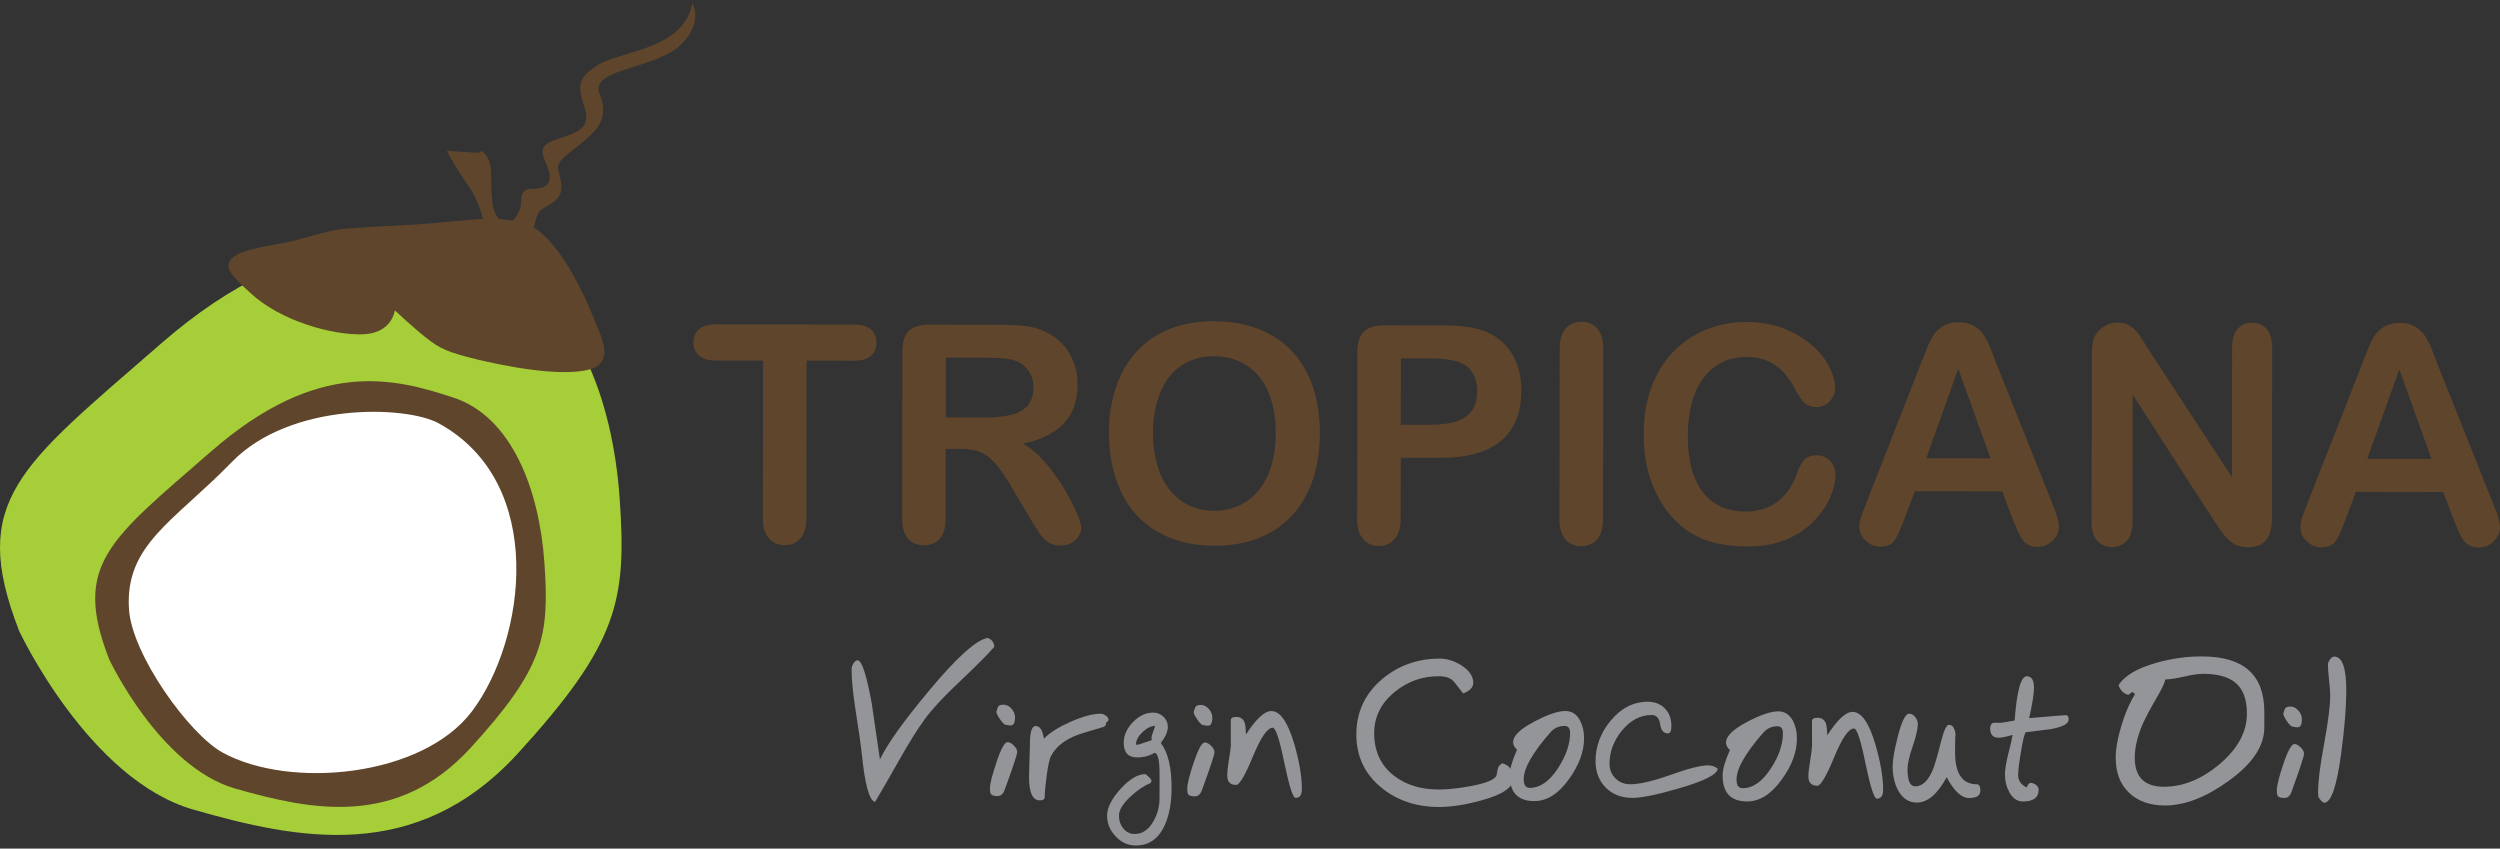 <svg width="109" height="37" viewBox="0 0 109 37" fill="none" xmlns="http://www.w3.org/2000/svg">
<rect x="0" y="0" width="109" height="37" fill="#333333" stroke="none"/>
<g clip-path="url(#clip0_428_855)">
<path d="M37.244 15.727L35.169 15.724L35.159 22.597C35.159 22.996 35.07 23.286 34.892 23.48C34.718 23.671 34.492 23.767 34.215 23.767C33.933 23.766 33.702 23.667 33.526 23.478C33.349 23.283 33.26 22.989 33.26 22.595L33.271 15.721L31.197 15.718C30.871 15.718 30.631 15.646 30.472 15.501C30.313 15.356 30.235 15.166 30.235 14.93C30.235 14.687 30.32 14.494 30.481 14.351C30.649 14.214 30.885 14.141 31.198 14.142L37.245 14.151C37.571 14.151 37.819 14.224 37.98 14.368C38.135 14.516 38.217 14.707 38.217 14.941C38.217 15.178 38.134 15.367 37.975 15.512C37.813 15.656 37.566 15.727 37.244 15.727Z" fill="#5F452B"/>
<path d="M41.901 19.571H41.233L41.228 22.606C41.228 23.009 41.143 23.305 40.967 23.494C40.793 23.679 40.565 23.775 40.283 23.775C39.978 23.775 39.747 23.674 39.58 23.478C39.416 23.279 39.332 22.988 39.332 22.608L39.343 15.326C39.344 14.916 39.437 14.615 39.622 14.428C39.803 14.248 40.103 14.155 40.51 14.155L43.604 14.16C44.031 14.161 44.395 14.18 44.699 14.214C45.002 14.252 45.275 14.329 45.517 14.437C45.814 14.565 46.072 14.745 46.299 14.975C46.525 15.209 46.692 15.48 46.811 15.787C46.929 16.095 46.984 16.421 46.984 16.762C46.983 17.469 46.786 18.034 46.391 18.458C45.996 18.874 45.396 19.174 44.597 19.348C44.932 19.528 45.255 19.796 45.559 20.151C45.867 20.504 46.14 20.875 46.381 21.276C46.621 21.677 46.809 22.034 46.942 22.355C47.075 22.676 47.145 22.896 47.144 23.017C47.144 23.143 47.102 23.264 47.024 23.387C46.945 23.51 46.836 23.608 46.7 23.679C46.563 23.749 46.404 23.785 46.224 23.784C46.013 23.784 45.834 23.732 45.689 23.63C45.544 23.532 45.42 23.402 45.316 23.247C45.214 23.093 45.071 22.866 44.891 22.564L44.132 21.282C43.857 20.814 43.615 20.458 43.399 20.21C43.185 19.963 42.961 19.798 42.74 19.708C42.519 19.615 42.238 19.572 41.901 19.571ZM42.998 15.595L41.237 15.593L41.234 18.198L42.942 18.2C43.399 18.201 43.782 18.162 44.095 18.084C44.408 18.005 44.648 17.869 44.812 17.676C44.975 17.486 45.059 17.221 45.059 16.888C45.059 16.624 44.992 16.394 44.862 16.193C44.727 15.995 44.545 15.842 44.311 15.742C44.089 15.648 43.65 15.596 42.998 15.595Z" fill="#5F452B"/>
<path d="M52.924 14.004C53.896 14.005 54.732 14.207 55.428 14.609C56.126 15.007 56.653 15.573 57.012 16.306C57.37 17.038 57.547 17.905 57.546 18.893C57.545 19.625 57.447 20.291 57.249 20.888C57.05 21.486 56.755 22.005 56.363 22.444C55.968 22.882 55.483 23.218 54.913 23.448C54.34 23.679 53.683 23.794 52.946 23.793C52.214 23.792 51.556 23.671 50.974 23.433C50.394 23.194 49.908 22.854 49.52 22.418C49.133 21.985 48.841 21.461 48.645 20.849C48.446 20.239 48.348 19.577 48.349 18.869C48.349 18.141 48.453 17.473 48.661 16.866C48.871 16.261 49.172 15.742 49.564 15.317C49.957 14.893 50.436 14.567 51.002 14.341C51.564 14.119 52.204 14.003 52.924 14.004ZM55.623 18.88C55.623 18.186 55.51 17.587 55.291 17.074C55.067 16.567 54.751 16.181 54.342 15.921C53.931 15.662 53.453 15.531 52.921 15.53C52.541 15.53 52.188 15.598 51.864 15.745C51.542 15.887 51.263 16.097 51.03 16.37C50.797 16.649 50.612 17.001 50.478 17.427C50.343 17.854 50.272 18.335 50.271 18.872C50.27 19.41 50.34 19.896 50.474 20.331C50.607 20.766 50.797 21.126 51.041 21.413C51.284 21.702 51.571 21.914 51.886 22.057C52.206 22.199 52.557 22.273 52.938 22.273C53.425 22.274 53.873 22.15 54.278 21.905C54.689 21.66 55.012 21.284 55.255 20.772C55.497 20.261 55.621 19.628 55.623 18.88Z" fill="#5F452B"/>
<path d="M62.815 19.961L61.073 19.958L61.069 22.636C61.068 23.02 60.98 23.311 60.8 23.509C60.623 23.705 60.397 23.805 60.121 23.803C59.837 23.803 59.607 23.706 59.438 23.509C59.261 23.314 59.174 23.028 59.174 22.648L59.184 15.354C59.185 14.935 59.281 14.633 59.475 14.453C59.667 14.271 59.971 14.183 60.389 14.185L62.826 14.188C63.545 14.188 64.099 14.242 64.487 14.358C64.869 14.464 65.2 14.648 65.481 14.894C65.758 15.144 65.969 15.449 66.113 15.809C66.259 16.17 66.331 16.577 66.33 17.03C66.329 17.991 66.036 18.724 65.446 19.218C64.856 19.714 63.975 19.963 62.815 19.961ZM62.359 15.624L61.079 15.623L61.075 18.518L62.355 18.52C62.802 18.521 63.178 18.473 63.48 18.379C63.779 18.281 64.006 18.131 64.169 17.917C64.325 17.701 64.406 17.418 64.406 17.067C64.407 16.651 64.286 16.312 64.042 16.045C63.77 15.768 63.207 15.626 62.359 15.624Z" fill="#5F452B"/>
<path d="M67.992 22.646L68.002 15.193C68.003 14.805 68.091 14.515 68.269 14.321C68.443 14.129 68.666 14.028 68.945 14.028C69.228 14.029 69.458 14.124 69.638 14.319C69.812 14.507 69.903 14.8 69.902 15.195L69.892 22.648C69.891 23.041 69.8 23.335 69.625 23.53C69.444 23.72 69.214 23.817 68.931 23.816C68.656 23.816 68.433 23.719 68.258 23.522C68.078 23.328 67.991 23.032 67.992 22.646Z" fill="#5F452B"/>
<path d="M80.028 20.686C80.028 20.985 79.953 21.311 79.806 21.659C79.659 22.013 79.427 22.356 79.11 22.696C78.797 23.032 78.389 23.304 77.898 23.516C77.406 23.723 76.834 23.828 76.18 23.827C75.687 23.826 75.237 23.777 74.832 23.684C74.425 23.59 74.054 23.439 73.726 23.243C73.399 23.038 73.094 22.773 72.816 22.45C72.57 22.151 72.359 21.823 72.184 21.451C72.01 21.083 71.88 20.69 71.792 20.272C71.707 19.856 71.664 19.412 71.665 18.94C71.666 18.179 71.775 17.497 71.997 16.896C72.216 16.291 72.533 15.777 72.942 15.351C73.353 14.923 73.833 14.598 74.382 14.376C74.933 14.152 75.52 14.038 76.147 14.039C76.906 14.04 77.581 14.196 78.175 14.503C78.768 14.809 79.222 15.185 79.538 15.634C79.852 16.087 80.009 16.511 80.008 16.912C80.008 17.132 79.934 17.324 79.78 17.495C79.623 17.662 79.438 17.747 79.223 17.747C78.976 17.747 78.797 17.686 78.675 17.568C78.552 17.455 78.418 17.253 78.267 16.968C78.019 16.499 77.731 16.147 77.394 15.916C77.059 15.681 76.647 15.565 76.157 15.565C75.377 15.563 74.752 15.86 74.287 16.46C73.827 17.054 73.591 17.906 73.59 19.003C73.59 19.745 73.688 20.354 73.895 20.846C74.097 21.332 74.389 21.699 74.764 21.943C75.14 22.181 75.578 22.305 76.082 22.305C76.631 22.307 77.092 22.169 77.468 21.898C77.848 21.624 78.135 21.223 78.327 20.693C78.408 20.445 78.508 20.241 78.631 20.086C78.746 19.928 78.94 19.849 79.204 19.85C79.432 19.85 79.626 19.93 79.79 20.089C79.945 20.246 80.029 20.448 80.028 20.686Z" fill="#5F452B"/>
<path d="M87.741 22.611L87.296 21.423L83.485 21.418L83.03 22.629C82.855 23.107 82.708 23.425 82.584 23.588C82.46 23.755 82.257 23.835 81.975 23.835C81.738 23.835 81.524 23.746 81.343 23.57C81.16 23.393 81.069 23.195 81.069 22.97C81.069 22.843 81.088 22.706 81.133 22.568C81.174 22.433 81.248 22.241 81.345 21.997L83.749 15.855C83.822 15.676 83.903 15.467 84.002 15.216C84.098 14.972 84.2 14.765 84.31 14.601C84.42 14.437 84.559 14.306 84.739 14.206C84.913 14.102 85.135 14.052 85.391 14.053C85.657 14.053 85.88 14.103 86.057 14.207C86.231 14.308 86.375 14.439 86.481 14.597C86.589 14.756 86.683 14.928 86.757 15.111C86.831 15.295 86.928 15.538 87.041 15.846L89.484 21.955C89.674 22.421 89.769 22.762 89.768 22.969C89.768 23.188 89.678 23.391 89.496 23.573C89.316 23.755 89.094 23.847 88.842 23.845C88.689 23.845 88.562 23.82 88.456 23.766C88.347 23.715 88.261 23.638 88.188 23.546C88.118 23.451 88.041 23.313 87.956 23.12C87.872 22.927 87.802 22.759 87.741 22.611ZM83.986 19.979L86.785 19.983L85.379 16.076L83.986 19.979Z" fill="#5F452B"/>
<path d="M93.66 15.217L97.312 20.799L97.32 15.169C97.32 14.803 97.399 14.527 97.553 14.348C97.712 14.164 97.922 14.07 98.183 14.071C98.456 14.071 98.674 14.165 98.831 14.35C98.987 14.529 99.066 14.806 99.066 15.172L99.056 22.619C99.055 23.444 98.713 23.861 98.031 23.86C97.858 23.86 97.706 23.833 97.569 23.79C97.434 23.733 97.305 23.656 97.186 23.547C97.065 23.441 96.955 23.315 96.853 23.171C96.751 23.026 96.651 22.879 96.547 22.73L92.986 17.209L92.978 22.754C92.977 23.118 92.893 23.391 92.727 23.575C92.561 23.76 92.347 23.851 92.084 23.85C91.814 23.85 91.596 23.755 91.436 23.572C91.271 23.382 91.193 23.11 91.193 22.751L91.204 15.448C91.206 15.141 91.236 14.898 91.306 14.72C91.39 14.525 91.524 14.371 91.714 14.249C91.9 14.125 92.101 14.062 92.323 14.062C92.493 14.062 92.642 14.09 92.761 14.15C92.884 14.203 92.991 14.28 93.082 14.376C93.176 14.473 93.27 14.595 93.364 14.745C93.46 14.897 93.56 15.051 93.66 15.217Z" fill="#5F452B"/>
<path d="M106.975 22.639L106.527 21.451L102.715 21.445L102.264 22.656C102.085 23.134 101.937 23.454 101.818 23.615C101.69 23.782 101.485 23.864 101.205 23.864C100.967 23.863 100.753 23.774 100.571 23.597C100.39 23.421 100.298 23.222 100.298 22.999C100.298 22.87 100.323 22.735 100.361 22.597C100.409 22.461 100.477 22.268 100.573 22.026L102.984 15.882C103.053 15.705 103.132 15.494 103.23 15.243C103.326 14.999 103.427 14.792 103.539 14.629C103.645 14.464 103.794 14.333 103.966 14.233C104.148 14.129 104.361 14.079 104.624 14.079C104.89 14.08 105.11 14.13 105.287 14.235C105.462 14.335 105.606 14.467 105.714 14.624C105.821 14.783 105.912 14.955 105.99 15.138C106.061 15.321 106.157 15.565 106.272 15.872L108.713 21.982C108.906 22.447 109 22.789 109 22.996C108.999 23.215 108.908 23.417 108.729 23.6C108.546 23.782 108.328 23.872 108.071 23.872C107.921 23.872 107.795 23.846 107.688 23.79C107.582 23.742 107.491 23.664 107.419 23.57C107.346 23.477 107.269 23.339 107.186 23.145C107.102 22.956 107.034 22.786 106.975 22.639ZM103.213 20.008L106.015 20.011L104.611 16.104L103.213 20.008Z" fill="#5F452B"/>
<path d="M38.151 34.962C37.904 34.92 37.705 34.204 37.57 32.818C37.549 32.59 37.463 31.985 37.307 30.994C37.188 30.23 37.129 29.627 37.129 29.188C37.129 29.108 37.149 29.031 37.201 28.942C37.257 28.845 37.319 28.788 37.388 28.788C37.576 28.789 37.777 29.413 38.006 30.655C38.021 30.733 38.141 31.555 38.365 33.114C38.68 32.444 39.391 31.451 40.494 30.129C41.704 28.672 42.561 27.901 43.06 27.813C43.239 27.873 43.336 28.003 43.355 28.196C43.1 28.499 42.583 29.016 41.8 29.758C41.125 30.39 40.628 30.933 40.311 31.367C39.999 31.795 39.629 32.388 39.203 33.144C38.652 34.117 38.301 34.723 38.151 34.962Z" fill="#939598"/>
<path d="M43.492 34.708C43.337 34.708 43.24 34.679 43.203 34.615C43.174 34.575 43.16 34.49 43.16 34.376C43.16 34.178 43.255 33.806 43.441 33.253C43.636 32.654 43.8 32.357 43.928 32.357C44.015 32.357 44.107 32.407 44.202 32.505C44.301 32.602 44.351 32.697 44.351 32.783C44.35 32.889 44.167 33.446 43.797 34.453C43.733 34.622 43.633 34.708 43.492 34.708ZM44.068 31.63C44.013 31.63 43.937 31.617 43.843 31.601C43.785 31.591 43.705 31.511 43.599 31.357C43.496 31.205 43.444 31.099 43.444 31.036C43.444 31.017 43.452 30.992 43.467 30.957C43.48 30.921 43.489 30.896 43.489 30.884C43.509 30.773 43.6 30.723 43.754 30.723C43.885 30.723 44.001 30.784 44.103 30.898C44.204 31.018 44.256 31.144 44.256 31.277C44.255 31.51 44.194 31.63 44.068 31.63Z" fill="#939598"/>
<path d="M48.226 31.501C48.232 31.608 48.188 31.673 48.093 31.7C47.437 31.889 47.01 32.022 46.817 32.108C46.337 32.324 46.009 32.603 45.828 32.957C45.756 33.083 45.696 33.376 45.635 33.823C45.582 34.216 45.552 34.521 45.552 34.738C45.552 34.845 45.484 34.896 45.338 34.896C45.023 34.896 44.865 34.561 44.866 33.894C44.866 33.736 44.873 33.494 44.884 33.167C44.896 32.842 44.905 32.59 44.906 32.42C44.906 31.909 44.989 31.653 45.16 31.654C45.343 31.654 45.462 31.843 45.514 32.209C45.761 31.948 46.151 31.703 46.67 31.474C47.199 31.238 47.641 31.119 47.995 31.119C48.062 31.119 48.131 31.145 48.206 31.195C48.286 31.25 48.331 31.311 48.331 31.375C48.33 31.424 48.294 31.466 48.226 31.501Z" fill="#939598"/>
<path d="M49.522 36.864C49.182 36.864 48.889 36.729 48.643 36.466C48.389 36.2 48.269 35.901 48.27 35.558C48.27 35.217 48.464 34.832 48.848 34.406C49.244 33.97 49.609 33.75 49.943 33.75C50.079 33.852 50.169 33.948 50.211 34.033L50.169 34.134C49.888 34.252 49.597 34.446 49.304 34.717C48.961 35.034 48.787 35.314 48.787 35.566C48.787 35.778 48.845 35.956 48.967 36.109C49.101 36.279 49.267 36.362 49.471 36.362C49.804 36.362 50.078 36.178 50.286 35.814C50.464 35.505 50.555 35.167 50.556 34.81L50.557 33.724C50.558 33.142 50.483 32.841 50.337 32.822C50.115 32.956 49.866 33.024 49.583 33.023C49.188 33.023 48.995 32.812 48.995 32.387C48.996 32.058 49.131 31.756 49.398 31.482C49.668 31.205 49.963 31.068 50.292 31.068C50.454 31.069 50.598 31.128 50.729 31.25C50.855 31.375 50.918 31.517 50.918 31.682C50.917 31.897 50.815 32.13 50.61 32.395C50.925 32.801 51.082 33.455 51.081 34.355C51.08 35.008 50.978 35.55 50.779 35.986C50.508 36.572 50.093 36.865 49.522 36.864ZM50.374 31.645C50.187 31.651 50.006 31.741 49.825 31.909C49.637 32.085 49.536 32.264 49.528 32.447L49.564 32.48C49.643 32.468 49.856 32.394 50.213 32.273C50.209 32.217 50.207 32.18 50.207 32.163C50.207 32.112 50.232 32.027 50.279 31.895C50.33 31.774 50.359 31.674 50.361 31.604L50.386 31.61L50.374 31.645Z" fill="#939598"/>
<path d="M52.093 34.72C51.941 34.72 51.838 34.692 51.803 34.628C51.775 34.586 51.763 34.502 51.763 34.387C51.763 34.19 51.857 33.819 52.038 33.266C52.239 32.667 52.402 32.37 52.529 32.37C52.614 32.37 52.705 32.418 52.806 32.517C52.902 32.613 52.953 32.71 52.953 32.795C52.953 32.902 52.766 33.457 52.399 34.464C52.334 34.635 52.235 34.721 52.093 34.72ZM52.668 31.641C52.614 31.641 52.536 31.628 52.444 31.613C52.388 31.604 52.306 31.522 52.201 31.369C52.096 31.218 52.044 31.111 52.044 31.049C52.044 31.031 52.052 31.006 52.066 30.969C52.084 30.933 52.091 30.91 52.093 30.897C52.112 30.786 52.197 30.735 52.357 30.735C52.485 30.735 52.603 30.796 52.706 30.911C52.809 31.031 52.858 31.157 52.858 31.289C52.856 31.523 52.794 31.641 52.668 31.641Z" fill="#939598"/>
<path d="M56.486 34.787C56.371 34.787 56.208 34.273 55.996 33.257C55.788 32.237 55.618 31.728 55.491 31.727C55.261 31.727 54.975 32.142 54.63 32.977C54.285 33.809 54.042 34.222 53.899 34.222C53.637 34.222 53.508 34.089 53.508 33.823C53.508 33.654 53.531 33.431 53.578 33.143C53.632 32.827 53.661 32.602 53.668 32.468C53.664 32.549 53.661 32.194 53.662 31.405C53.662 31.306 53.744 31.258 53.904 31.259C54.089 31.259 54.213 31.345 54.271 31.52C54.301 31.608 54.319 31.779 54.324 32.021C54.768 31.342 55.137 31 55.43 31.002C55.818 31.002 56.148 31.482 56.433 32.442C56.651 33.208 56.763 33.863 56.761 34.402C56.76 34.658 56.67 34.787 56.486 34.787Z" fill="#939598"/>
<path d="M62.738 35.185C61.758 35.184 60.925 34.907 60.241 34.351C59.502 33.757 59.136 32.978 59.137 32.017C59.138 31.051 59.51 30.25 60.256 29.612C60.963 29.018 61.807 28.714 62.783 28.715C63.091 28.715 63.402 28.817 63.71 29.004C64.059 29.228 64.235 29.482 64.235 29.777C64.233 29.969 64.086 30.123 63.795 30.233C63.658 30.064 63.526 29.89 63.391 29.719C63.263 29.567 63.038 29.484 62.725 29.484C62.006 29.483 61.372 29.711 60.81 30.168C60.214 30.654 59.915 31.256 59.914 31.962C59.913 32.742 60.192 33.355 60.758 33.805C61.278 34.216 61.931 34.422 62.729 34.422C63.107 34.423 63.56 34.377 64.096 34.278C64.799 34.15 65.183 33.993 65.249 33.801C65.268 33.701 65.289 33.601 65.305 33.508C65.326 33.412 65.394 33.335 65.508 33.278C65.825 33.379 65.981 33.599 65.981 33.947C65.98 34.326 65.519 34.642 64.607 34.892C63.903 35.089 63.278 35.186 62.738 35.185Z" fill="#939598"/>
<path d="M66.897 34.928C66.18 34.928 65.823 34.551 65.824 33.79C65.824 33.532 65.931 33.167 66.143 32.687C66.029 32.584 65.971 32.478 65.971 32.36C65.971 32.078 66.29 31.775 66.916 31.451C67.488 31.151 67.935 30.999 68.252 31C68.53 31 68.74 31.137 68.886 31.406C69.003 31.628 69.066 31.885 69.066 32.189C69.064 32.764 68.848 33.354 68.418 33.956C67.952 34.611 67.446 34.929 66.897 34.928ZM68.213 31.651C67.971 31.65 67.763 31.744 67.6 31.927C66.823 32.813 66.434 33.495 66.433 33.972C66.432 34.224 66.522 34.352 66.696 34.352C67.148 34.353 67.562 34.06 67.938 33.48C68.278 32.953 68.456 32.443 68.456 31.956C68.457 31.755 68.375 31.651 68.213 31.651Z" fill="#939598"/>
<path d="M71.179 34.788C70.704 34.788 70.318 34.642 70.014 34.344C69.716 34.045 69.565 33.657 69.565 33.177C69.567 32.538 69.787 31.954 70.219 31.428C70.675 30.874 71.218 30.596 71.848 30.596C72.149 30.597 72.402 30.696 72.59 30.891C72.78 31.086 72.873 31.341 72.873 31.646C72.872 31.869 72.821 31.976 72.723 31.976C72.533 31.976 72.418 31.843 72.383 31.578C72.342 31.308 72.223 31.174 72.013 31.174C71.511 31.172 71.074 31.41 70.702 31.872C70.351 32.307 70.175 32.785 70.175 33.3C70.175 33.559 70.264 33.774 70.436 33.939C70.611 34.111 70.824 34.193 71.085 34.193C71.484 34.193 72.068 34.058 72.84 33.783C73.607 33.506 74.153 33.37 74.471 33.37C74.633 33.37 74.775 33.417 74.895 33.517C74.864 33.77 74.304 34.051 73.224 34.366C72.255 34.65 71.568 34.788 71.179 34.788Z" fill="#939598"/>
<path d="M76.176 34.943C75.46 34.942 75.105 34.565 75.106 33.805C75.106 33.547 75.21 33.181 75.425 32.7C75.311 32.6 75.254 32.493 75.254 32.375C75.255 32.092 75.569 31.789 76.195 31.464C76.769 31.165 77.215 31.014 77.529 31.014C77.809 31.014 78.02 31.152 78.169 31.42C78.286 31.641 78.346 31.9 78.346 32.203C78.345 32.778 78.13 33.368 77.697 33.97C77.232 34.623 76.724 34.944 76.176 34.943ZM77.495 31.664C77.249 31.664 77.048 31.757 76.883 31.941C76.105 32.827 75.713 33.509 75.713 33.985C75.712 34.239 75.801 34.365 75.979 34.366C76.428 34.366 76.843 34.073 77.217 33.493C77.561 32.966 77.735 32.456 77.735 31.969C77.736 31.769 77.656 31.664 77.495 31.664Z" fill="#939598"/>
<path d="M81.831 34.822C81.714 34.822 81.549 34.312 81.336 33.293C81.133 32.276 80.963 31.763 80.832 31.763C80.601 31.762 80.315 32.18 79.97 33.013C79.628 33.844 79.382 34.258 79.239 34.258C78.978 34.258 78.845 34.123 78.846 33.859C78.846 33.691 78.871 33.467 78.921 33.179C78.974 32.862 79.001 32.639 79.007 32.506C79.007 32.585 79.002 32.23 79.003 31.44C79.003 31.342 79.086 31.294 79.244 31.295C79.429 31.295 79.554 31.381 79.614 31.554C79.642 31.642 79.661 31.815 79.671 32.058C80.109 31.378 80.479 31.036 80.772 31.038C81.16 31.038 81.493 31.518 81.773 32.479C81.995 33.246 82.105 33.898 82.105 34.438C82.104 34.694 82.011 34.822 81.831 34.822Z" fill="#939598"/>
<path d="M85.85 34.793C85.515 34.792 85.191 34.485 84.876 33.887C84.475 34.622 84.042 34.994 83.579 34.993C83.22 34.992 82.941 34.811 82.748 34.442C82.595 34.148 82.519 33.801 82.519 33.402C82.52 33.136 82.594 32.71 82.739 32.126C82.914 31.453 83.078 31.116 83.237 31.118C83.339 31.118 83.428 31.166 83.507 31.267C83.582 31.367 83.617 31.462 83.617 31.562C83.617 31.771 83.543 32.101 83.395 32.535C83.243 32.974 83.168 33.303 83.168 33.544C83.168 34.036 83.278 34.284 83.504 34.284C83.812 34.285 84.06 34.049 84.26 33.589C84.347 33.385 84.473 32.955 84.638 32.298C84.759 31.837 84.865 31.603 84.97 31.603C85.149 31.603 85.247 31.768 85.268 32.103C85.251 31.926 85.24 32.159 85.24 32.786C85.239 33.722 85.553 34.192 86.181 34.194C86.293 34.194 86.345 34.289 86.345 34.474C86.344 34.686 86.18 34.793 85.85 34.793Z" fill="#939598"/>
<path d="M88.318 31.924C88.255 32.032 88.184 32.331 88.106 32.828C88.028 33.29 87.991 33.611 87.991 33.79C87.991 34.035 88.116 34.216 88.365 34.332C88.414 34.197 88.468 34.135 88.531 34.135C88.614 34.135 88.691 34.164 88.769 34.222C88.847 34.287 88.884 34.351 88.884 34.432C88.883 34.775 88.657 34.945 88.193 34.945C87.949 34.944 87.747 34.803 87.599 34.525C87.477 34.295 87.416 34.046 87.416 33.772C87.417 33.552 87.463 33.261 87.552 32.907C87.664 32.472 87.73 32.183 87.749 32.041C87.468 32.124 87.267 32.166 87.15 32.166C86.898 32.166 86.771 32.031 86.771 31.763C86.771 31.622 86.82 31.538 86.924 31.514C86.932 31.514 87.037 31.514 87.243 31.514C87.273 31.514 87.472 31.482 87.839 31.415C87.931 30.125 88.112 29.485 88.367 29.485C88.578 29.485 88.683 29.652 88.681 29.996C88.681 30.249 88.612 30.686 88.471 31.31C89.47 31.227 90.002 31.181 90.07 31.181C90.158 31.182 90.194 31.246 90.194 31.369C90.194 31.557 89.928 31.697 89.395 31.794C89.035 31.837 88.677 31.879 88.318 31.924Z" fill="#939598"/>
<path d="M94.388 35.119C93.733 35.117 93.215 34.933 92.829 34.567C92.435 34.194 92.243 33.68 92.245 33.023C92.245 32.636 92.335 32.162 92.504 31.598C92.674 31.044 92.873 30.6 93.087 30.27L92.973 30.164L92.797 30.298C92.579 30.238 92.437 30.092 92.371 29.871C92.638 29.453 93.195 29.128 94.03 28.894C94.696 28.706 95.355 28.618 96.012 28.62C97.821 28.622 98.726 29.424 98.724 31.036L98.723 31.728C98.722 32.542 98.192 33.321 97.132 34.073C96.155 34.773 95.241 35.12 94.388 35.119ZM96.041 29.378C95.848 29.378 95.572 29.419 95.219 29.502C94.848 29.583 94.574 29.621 94.398 29.627C94.398 29.739 94.284 29.987 94.055 30.38C93.752 30.901 93.538 31.302 93.418 31.575C93.192 32.101 93.077 32.587 93.076 33.032C93.074 33.878 93.496 34.301 94.345 34.302C95.173 34.303 95.97 33.983 96.746 33.34C97.554 32.667 97.964 31.928 97.966 31.116C97.966 30.484 97.796 30.035 97.458 29.762C97.156 29.508 96.683 29.379 96.041 29.378Z" fill="#939598"/>
<path d="M99.601 34.791C99.446 34.789 99.347 34.761 99.308 34.699C99.281 34.656 99.269 34.572 99.269 34.457C99.271 34.26 99.36 33.889 99.547 33.335C99.745 32.736 99.91 32.439 100.037 32.439C100.124 32.439 100.211 32.49 100.311 32.587C100.409 32.683 100.456 32.779 100.456 32.865C100.456 32.971 100.271 33.527 99.907 34.534C99.841 34.706 99.741 34.791 99.601 34.791ZM100.174 31.711C100.119 31.711 100.043 31.698 99.95 31.682C99.894 31.672 99.81 31.592 99.706 31.439C99.606 31.287 99.552 31.182 99.552 31.117C99.552 31.099 99.56 31.074 99.573 31.039C99.59 31.003 99.6 30.98 99.6 30.967C99.617 30.858 99.706 30.804 99.864 30.805C99.995 30.805 100.109 30.866 100.21 30.981C100.314 31.1 100.363 31.225 100.363 31.359C100.363 31.593 100.298 31.711 100.174 31.711Z" fill="#939598"/>
<path d="M101.337 34.998C101.279 34.998 101.195 34.916 101.084 34.758L101.068 34.547C101.069 34.069 101.156 33.364 101.332 32.43C101.504 31.491 101.596 30.791 101.597 30.308C101.597 30.163 101.577 29.935 101.546 29.643C101.515 29.351 101.497 29.126 101.497 28.978C101.497 28.912 101.527 28.836 101.582 28.759C101.643 28.67 101.707 28.628 101.775 28.628C102.123 28.628 102.3 29.122 102.298 30.107C102.297 30.845 102.221 31.75 102.08 32.816C101.888 34.275 101.638 34.998 101.337 34.998Z" fill="#939598"/>
<path d="M0.838 27.517C0.838 27.517 3.873 33.994 8.427 35.298C12.98 36.602 18.148 37.676 22.567 32.862C26.977 28.035 27.323 26.165 27.018 21.74C26.712 17.322 25.056 12.931 21.545 11.784C18.033 10.639 13.434 9.385 6.987 15.009C0.86 20.345 -1.383 21.813 0.838 27.517Z" fill="#A6CE39"/>
<path d="M4.758 28.741C4.758 28.741 6.957 33.436 10.259 34.383C13.559 35.324 17.308 36.102 20.509 32.617C23.707 29.118 23.959 27.76 23.738 24.554C23.517 21.35 22.315 18.169 19.767 17.334C17.223 16.5 13.891 15.595 9.215 19.673C4.776 23.538 3.147 24.603 4.758 28.741Z" fill="#5F452B"/>
<path d="M5.624 26.569C5.751 28.534 8.239 32.008 9.705 32.812C12.658 34.429 18.425 33.871 20.577 31.014C22.922 27.904 23.872 21.047 19.12 18.453C17.696 17.676 12.657 17.523 10.113 20.139C7.568 22.754 5.441 23.746 5.624 26.569Z" fill="white"/>
<path d="M19.493 6.577C19.493 6.577 20.243 6.621 20.514 6.642C20.784 6.665 20.942 6.683 20.996 6.576C20.996 6.576 21.364 6.769 21.406 7.424C21.448 8.079 21.338 9.176 21.766 9.547C21.766 9.547 22.226 9.592 22.34 9.625C22.34 9.625 22.714 9.319 22.726 8.757C22.727 8.413 22.852 8.223 23.204 8.234C23.556 8.246 24.136 8.148 23.931 7.466C23.727 6.784 23.283 6.4 24.28 6.074C25.278 5.748 25.734 5.553 25.507 4.755C25.28 3.959 24.999 3.489 26.057 2.841C27.115 2.193 29.808 2.17 30.187 0.135C30.187 0.135 30.753 1.057 29.511 2.104C28.235 3.051 25.694 3.031 26.147 4.118C26.601 5.205 25.923 5.739 25.516 6.109C25.109 6.48 24.284 6.953 24.327 7.325C24.37 7.696 24.733 8.378 24.146 8.798C23.56 9.218 23.463 9.021 23.278 9.927C23.278 9.927 24.003 10.261 24.966 11.938C25.724 13.34 25.81 13.719 26.113 14.425C26.415 15.131 26.573 15.887 25.692 16.112C24.81 16.336 23.213 16.232 20.902 15.697C19.515 15.361 19.182 15.2 18.597 14.741C18.013 14.282 17.213 13.532 17.213 13.532C17.213 13.532 17.109 14.534 15.816 14.576C14.522 14.618 12.24 14.018 10.89 12.75C10.19 12.108 9.836 11.745 9.996 11.425C10.155 11.105 10.603 10.897 12.017 10.658C13.43 10.418 14.096 10.041 15.158 9.963C16.22 9.884 17.304 9.835 18.179 9.785C19.054 9.735 20.499 9.555 21.055 9.549C21.055 9.549 20.897 8.791 20.443 8.136C19.989 7.48 19.494 6.649 19.493 6.577Z" fill="#5F452B"/>
</g>
<defs>
<clipPath id="clip0_428_855">
<rect width="109" height="37" fill="white"/>
</clipPath>
</defs>
</svg>

